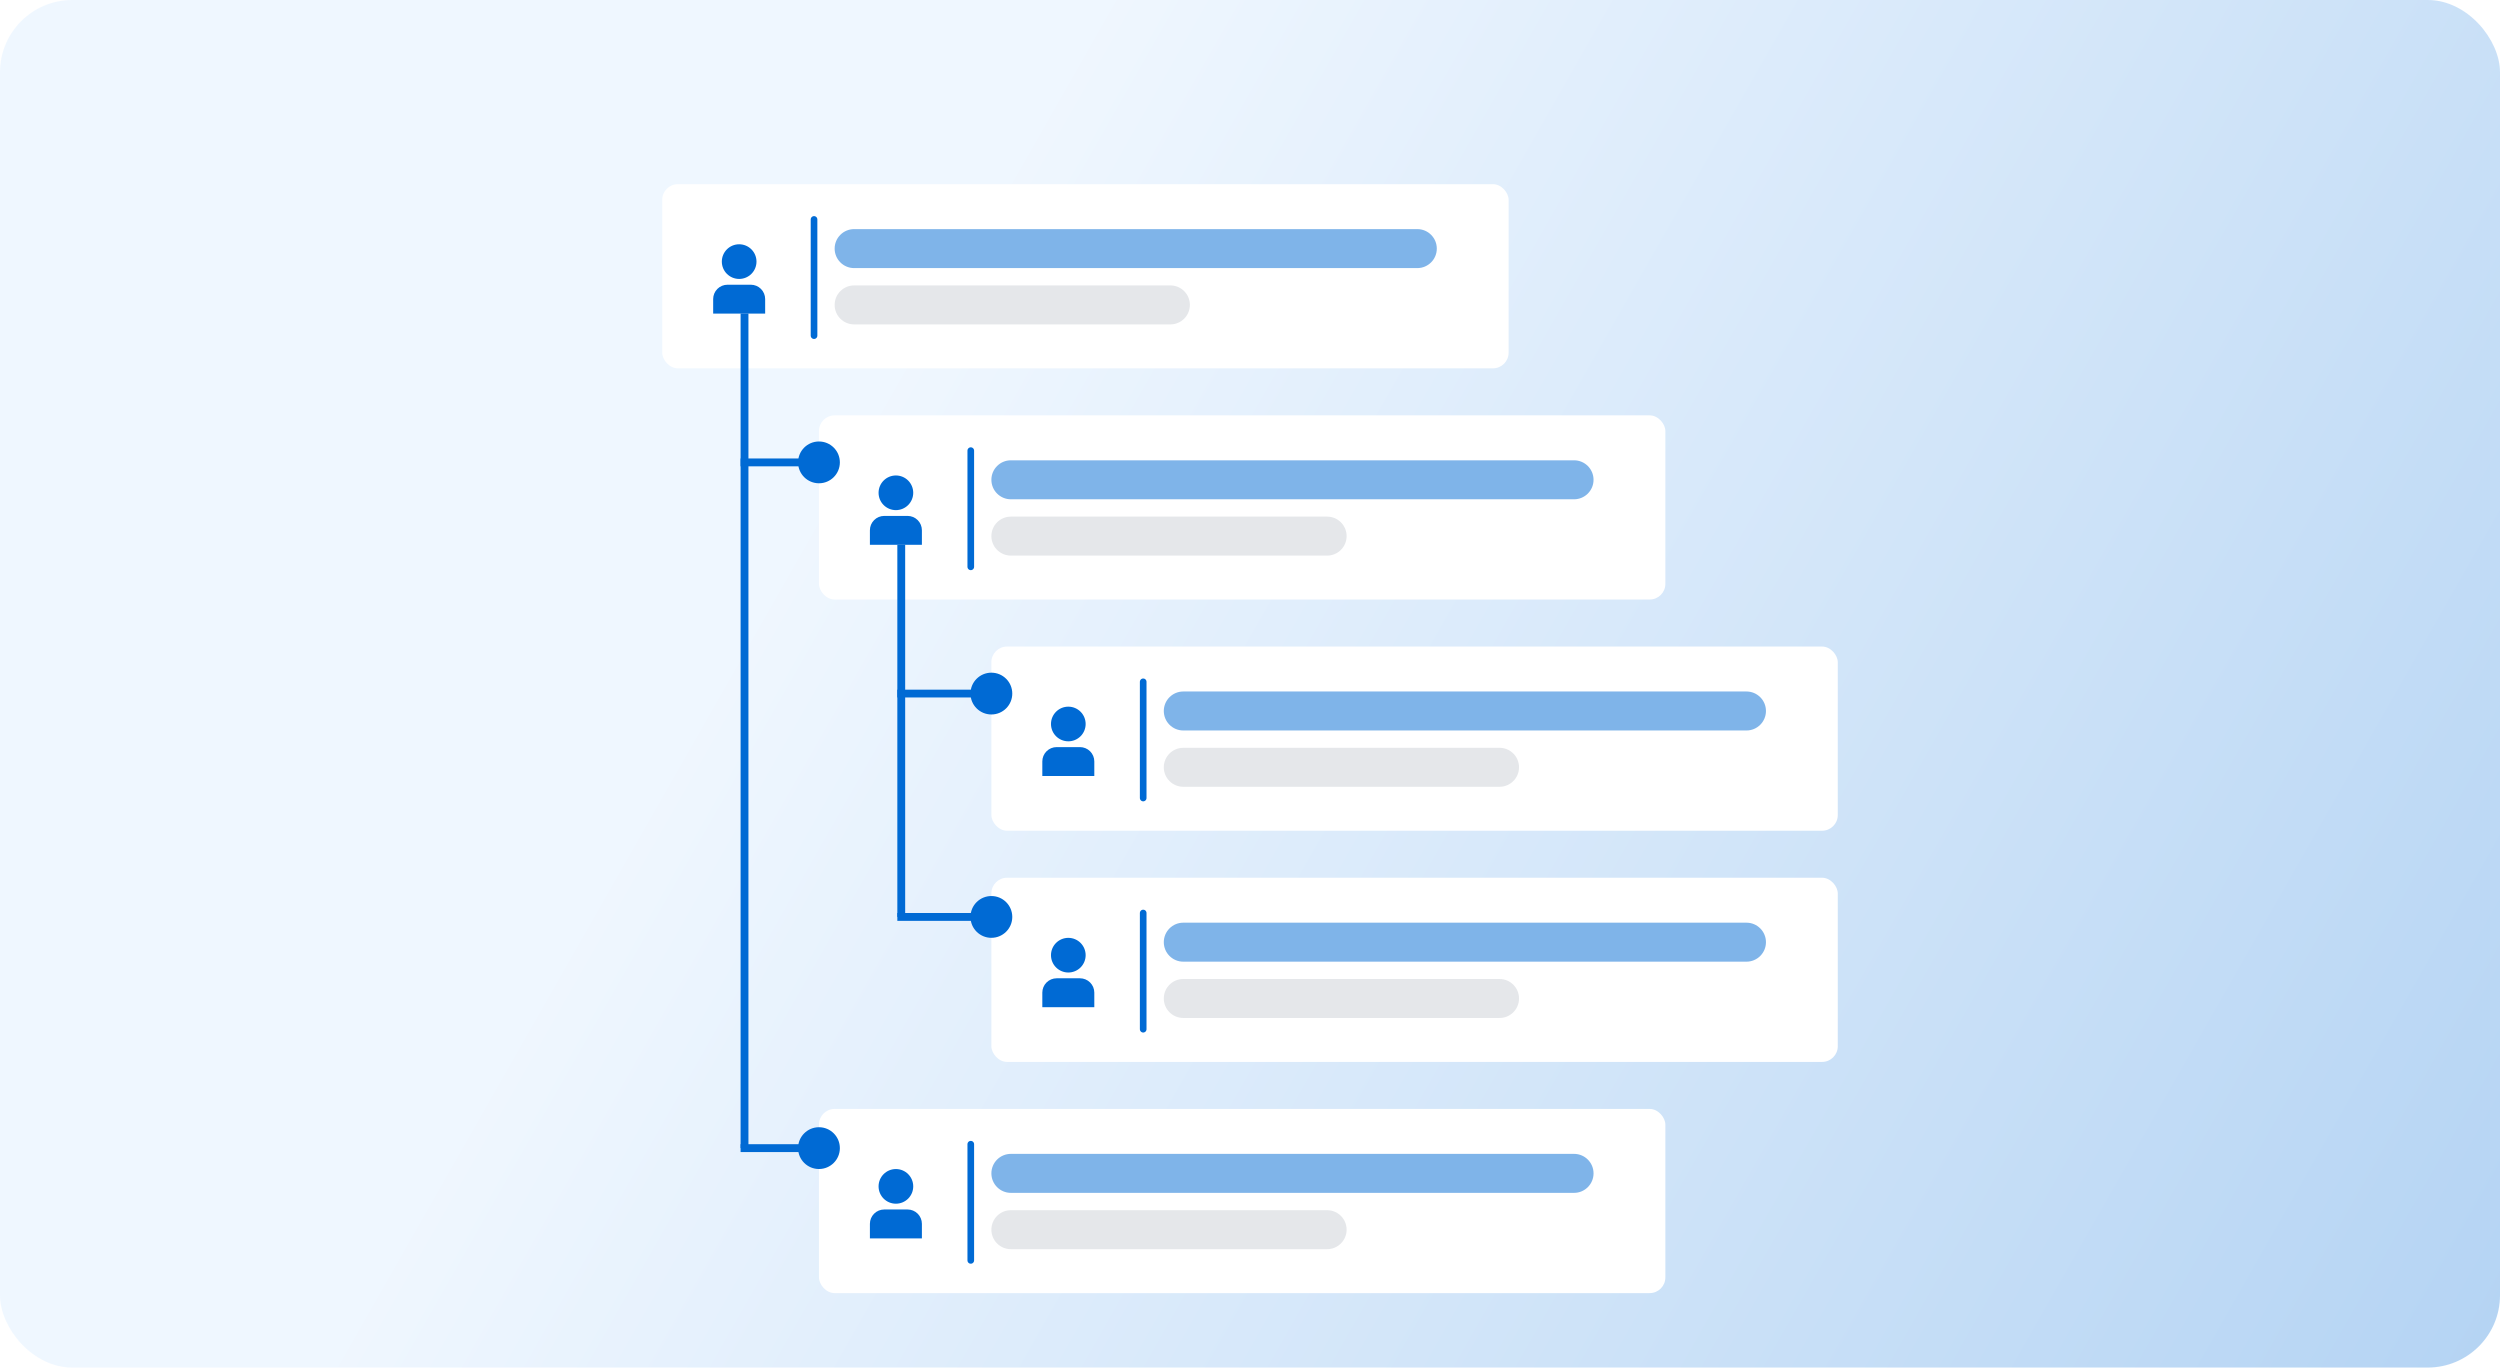 <svg width="638" height="349" viewBox="0 0 638 349" fill="none" xmlns="http://www.w3.org/2000/svg">
<g clip-path="url(#clip0_5052_6256)">
<rect width="638" height="349" rx="18.449" fill="url(#paint0_linear_5052_6256)" fill-opacity="0.5"/>
<g filter="url(#filter0_dd_5052_6256)">
<rect x="169" y="33" width="216" height="47" rx="4" fill="white"/>
<path d="M191.614 58.66H185.654C184.685 58.661 183.756 59.047 183.071 59.732C182.386 60.417 182.001 61.345 182 62.314V66.031H195.268V62.314C195.266 61.345 194.881 60.417 194.196 59.732C193.511 59.047 192.582 58.661 191.614 58.66Z" fill="#006AD4"/>
<path d="M188.633 57.185C191.076 57.185 193.056 55.205 193.056 52.762C193.056 50.32 191.076 48.34 188.633 48.34C186.191 48.34 184.211 50.32 184.211 52.762C184.211 55.205 186.191 57.185 188.633 57.185Z" fill="#006AD4"/>
<path d="M207.742 42L207.742 71.655" stroke="#006AD4" stroke-width="1.695" stroke-linecap="round"/>
<path opacity="0.5" d="M213.002 49.444C213.002 46.696 215.229 44.469 217.977 44.469H361.697C364.444 44.469 366.672 46.696 366.672 49.444C366.672 52.191 364.444 54.419 361.697 54.419H217.977C215.229 54.419 213.002 52.191 213.002 49.444Z" fill="#006AD4"/>
<path opacity="0.8" d="M213.002 63.815C213.002 61.067 215.229 58.84 217.977 58.84H298.681C301.429 58.84 303.656 61.067 303.656 63.815C303.656 66.562 301.429 68.79 298.681 68.79H217.977C215.229 68.79 213.002 66.562 213.002 63.815Z" fill="#DEE1E5"/>
</g>
<g filter="url(#filter1_dd_5052_6256)">
<rect x="209" y="92" width="216" height="47" rx="4" fill="white"/>
<path d="M231.614 117.66H225.654C224.685 117.661 223.756 118.047 223.071 118.732C222.386 119.417 222.001 120.345 222 121.314V125.031H235.268V121.314C235.266 120.345 234.881 119.417 234.196 118.732C233.511 118.047 232.582 117.661 231.614 117.66Z" fill="#006AD4"/>
<path d="M228.633 116.185C231.076 116.185 233.056 114.205 233.056 111.762C233.056 109.32 231.076 107.34 228.633 107.34C226.191 107.34 224.211 109.32 224.211 111.762C224.211 114.205 226.191 116.185 228.633 116.185Z" fill="#006AD4"/>
<path d="M247.742 101L247.742 130.655" stroke="#006AD4" stroke-width="1.695" stroke-linecap="round"/>
<path opacity="0.5" d="M253.002 108.444C253.002 105.696 255.229 103.469 257.977 103.469H401.697C404.444 103.469 406.672 105.696 406.672 108.444C406.672 111.191 404.444 113.419 401.697 113.419H257.977C255.229 113.419 253.002 111.191 253.002 108.444Z" fill="#006AD4"/>
<path opacity="0.8" d="M253.002 122.815C253.002 120.067 255.229 117.84 257.977 117.84H338.681C341.429 117.84 343.656 120.067 343.656 122.815C343.656 125.562 341.429 127.79 338.681 127.79H257.977C255.229 127.79 253.002 125.562 253.002 122.815Z" fill="#DEE1E5"/>
</g>
<g filter="url(#filter2_dd_5052_6256)">
<rect x="253" y="151" width="216" height="47" rx="4" fill="white"/>
<path d="M275.614 176.66H269.654C268.685 176.661 267.756 177.047 267.071 177.732C266.386 178.417 266.001 179.345 266 180.314V184.031H279.268V180.314C279.266 179.345 278.881 178.417 278.196 177.732C277.511 177.047 276.582 176.661 275.614 176.66Z" fill="#006AD4"/>
<path d="M272.633 175.185C275.076 175.185 277.056 173.205 277.056 170.762C277.056 168.32 275.076 166.34 272.633 166.34C270.191 166.34 268.211 168.32 268.211 170.762C268.211 173.205 270.191 175.185 272.633 175.185Z" fill="#006AD4"/>
<path d="M291.742 160L291.742 189.655" stroke="#006AD4" stroke-width="1.695" stroke-linecap="round"/>
<path opacity="0.5" d="M297.002 167.444C297.002 164.696 299.229 162.469 301.977 162.469H445.697C448.444 162.469 450.672 164.696 450.672 167.444C450.672 170.191 448.444 172.419 445.697 172.419H301.977C299.229 172.419 297.002 170.191 297.002 167.444Z" fill="#006AD4"/>
<path opacity="0.8" d="M297.002 181.815C297.002 179.067 299.229 176.84 301.977 176.84H382.681C385.429 176.84 387.656 179.067 387.656 181.815C387.656 184.562 385.429 186.79 382.681 186.79H301.977C299.229 186.79 297.002 184.562 297.002 181.815Z" fill="#DEE1E5"/>
</g>
<g filter="url(#filter3_dd_5052_6256)">
<rect x="253" y="210" width="216" height="47" rx="4" fill="white"/>
<path d="M275.614 235.66H269.654C268.685 235.661 267.756 236.047 267.071 236.732C266.386 237.417 266.001 238.345 266 239.314V243.031H279.268V239.314C279.266 238.345 278.881 237.417 278.196 236.732C277.511 236.047 276.582 235.661 275.614 235.66Z" fill="#006AD4"/>
<path d="M272.633 234.185C275.076 234.185 277.056 232.205 277.056 229.762C277.056 227.32 275.076 225.34 272.633 225.34C270.191 225.34 268.211 227.32 268.211 229.762C268.211 232.205 270.191 234.185 272.633 234.185Z" fill="#006AD4"/>
<path d="M291.742 219L291.742 248.655" stroke="#006AD4" stroke-width="1.695" stroke-linecap="round"/>
<path opacity="0.5" d="M297.002 226.444C297.002 223.696 299.229 221.469 301.977 221.469H445.697C448.444 221.469 450.672 223.696 450.672 226.444C450.672 229.191 448.444 231.419 445.697 231.419H301.977C299.229 231.419 297.002 229.191 297.002 226.444Z" fill="#006AD4"/>
<path opacity="0.8" d="M297.002 240.815C297.002 238.067 299.229 235.84 301.977 235.84H382.681C385.429 235.84 387.656 238.067 387.656 240.815C387.656 243.562 385.429 245.79 382.681 245.79H301.977C299.229 245.79 297.002 243.562 297.002 240.815Z" fill="#DEE1E5"/>
</g>
<g filter="url(#filter4_dd_5052_6256)">
<rect x="209" y="269" width="216" height="47" rx="4" fill="white"/>
<path d="M231.614 294.66H225.654C224.685 294.661 223.756 295.047 223.071 295.732C222.386 296.417 222.001 297.345 222 298.314V302.031H235.268V298.314C235.266 297.345 234.881 296.417 234.196 295.732C233.511 295.047 232.582 294.661 231.614 294.66Z" fill="#006AD4"/>
<path d="M228.633 293.185C231.076 293.185 233.056 291.205 233.056 288.762C233.056 286.32 231.076 284.34 228.633 284.34C226.191 284.34 224.211 286.32 224.211 288.762C224.211 291.205 226.191 293.185 228.633 293.185Z" fill="#006AD4"/>
<path d="M247.742 278L247.742 307.655" stroke="#006AD4" stroke-width="1.695" stroke-linecap="round"/>
<path opacity="0.5" d="M253.002 285.444C253.002 282.696 255.229 280.469 257.977 280.469H401.697C404.444 280.469 406.672 282.696 406.672 285.444C406.672 288.191 404.444 290.419 401.697 290.419H257.977C255.229 290.419 253.002 288.191 253.002 285.444Z" fill="#006AD4"/>
<path opacity="0.8" d="M253.002 299.815C253.002 297.067 255.229 294.84 257.977 294.84H338.681C341.429 294.84 343.656 297.067 343.656 299.815C343.656 302.562 341.429 304.79 338.681 304.79H257.977C255.229 304.79 253.002 302.562 253.002 299.815Z" fill="#DEE1E5"/>
</g>
<line x1="190" y1="80" x2="190" y2="293" stroke="#006AD4" stroke-width="2"/>
<line x1="230" y1="139" x2="230" y2="234" stroke="#006AD4" stroke-width="2"/>
<path d="M258.333 177C258.333 174.054 255.946 171.667 253 171.667C250.054 171.667 247.667 174.054 247.667 177C247.667 179.946 250.054 182.333 253 182.333C255.946 182.333 258.333 179.946 258.333 177ZM253 176L229 176L229 178L253 178L253 176Z" fill="#006AD4"/>
<path d="M258.333 234C258.333 231.054 255.946 228.667 253 228.667C250.054 228.667 247.667 231.054 247.667 234C247.667 236.946 250.054 239.333 253 239.333C255.946 239.333 258.333 236.946 258.333 234ZM253 233L229 233L229 235L253 235L253 233Z" fill="#006AD4"/>
<path d="M214.333 293C214.333 290.054 211.946 287.667 209 287.667C206.054 287.667 203.667 290.054 203.667 293C203.667 295.946 206.054 298.333 209 298.333C211.946 298.333 214.333 295.946 214.333 293ZM209 292L189 292L189 294L209 294L209 292Z" fill="#006AD4"/>
<path d="M214.333 118C214.333 115.054 211.946 112.667 209 112.667C206.054 112.667 203.667 115.054 203.667 118C203.667 120.946 206.054 123.333 209 123.333C211.946 123.333 214.333 120.946 214.333 118ZM209 117L189 117L189 119L209 119L209 117Z" fill="#006AD4"/>
</g>
<defs>
<filter id="filter0_dd_5052_6256" x="157" y="31" width="240" height="71" filterUnits="userSpaceOnUse" color-interpolation-filters="sRGB">
<feFlood flood-opacity="0" result="BackgroundImageFix"/>
<feColorMatrix in="SourceAlpha" type="matrix" values="0 0 0 0 0 0 0 0 0 0 0 0 0 0 0 0 0 0 127 0" result="hardAlpha"/>
<feMorphology radius="3" operator="erode" in="SourceAlpha" result="effect1_dropShadow_5052_6256"/>
<feOffset dy="10"/>
<feGaussianBlur stdDeviation="7.5"/>
<feComposite in2="hardAlpha" operator="out"/>
<feColorMatrix type="matrix" values="0 0 0 0 0 0 0 0 0 0 0 0 0 0 0 0 0 0 0.1 0"/>
<feBlend mode="normal" in2="BackgroundImageFix" result="effect1_dropShadow_5052_6256"/>
<feColorMatrix in="SourceAlpha" type="matrix" values="0 0 0 0 0 0 0 0 0 0 0 0 0 0 0 0 0 0 127 0" result="hardAlpha"/>
<feOffset dy="4"/>
<feGaussianBlur stdDeviation="3"/>
<feComposite in2="hardAlpha" operator="out"/>
<feColorMatrix type="matrix" values="0 0 0 0 0 0 0 0 0 0 0 0 0 0 0 0 0 0 0.05 0"/>
<feBlend mode="normal" in2="effect1_dropShadow_5052_6256" result="effect2_dropShadow_5052_6256"/>
<feBlend mode="normal" in="SourceGraphic" in2="effect2_dropShadow_5052_6256" result="shape"/>
</filter>
<filter id="filter1_dd_5052_6256" x="197" y="90" width="240" height="71" filterUnits="userSpaceOnUse" color-interpolation-filters="sRGB">
<feFlood flood-opacity="0" result="BackgroundImageFix"/>
<feColorMatrix in="SourceAlpha" type="matrix" values="0 0 0 0 0 0 0 0 0 0 0 0 0 0 0 0 0 0 127 0" result="hardAlpha"/>
<feMorphology radius="3" operator="erode" in="SourceAlpha" result="effect1_dropShadow_5052_6256"/>
<feOffset dy="10"/>
<feGaussianBlur stdDeviation="7.5"/>
<feComposite in2="hardAlpha" operator="out"/>
<feColorMatrix type="matrix" values="0 0 0 0 0 0 0 0 0 0 0 0 0 0 0 0 0 0 0.1 0"/>
<feBlend mode="normal" in2="BackgroundImageFix" result="effect1_dropShadow_5052_6256"/>
<feColorMatrix in="SourceAlpha" type="matrix" values="0 0 0 0 0 0 0 0 0 0 0 0 0 0 0 0 0 0 127 0" result="hardAlpha"/>
<feOffset dy="4"/>
<feGaussianBlur stdDeviation="3"/>
<feComposite in2="hardAlpha" operator="out"/>
<feColorMatrix type="matrix" values="0 0 0 0 0 0 0 0 0 0 0 0 0 0 0 0 0 0 0.05 0"/>
<feBlend mode="normal" in2="effect1_dropShadow_5052_6256" result="effect2_dropShadow_5052_6256"/>
<feBlend mode="normal" in="SourceGraphic" in2="effect2_dropShadow_5052_6256" result="shape"/>
</filter>
<filter id="filter2_dd_5052_6256" x="241" y="149" width="240" height="71" filterUnits="userSpaceOnUse" color-interpolation-filters="sRGB">
<feFlood flood-opacity="0" result="BackgroundImageFix"/>
<feColorMatrix in="SourceAlpha" type="matrix" values="0 0 0 0 0 0 0 0 0 0 0 0 0 0 0 0 0 0 127 0" result="hardAlpha"/>
<feMorphology radius="3" operator="erode" in="SourceAlpha" result="effect1_dropShadow_5052_6256"/>
<feOffset dy="10"/>
<feGaussianBlur stdDeviation="7.5"/>
<feComposite in2="hardAlpha" operator="out"/>
<feColorMatrix type="matrix" values="0 0 0 0 0 0 0 0 0 0 0 0 0 0 0 0 0 0 0.1 0"/>
<feBlend mode="normal" in2="BackgroundImageFix" result="effect1_dropShadow_5052_6256"/>
<feColorMatrix in="SourceAlpha" type="matrix" values="0 0 0 0 0 0 0 0 0 0 0 0 0 0 0 0 0 0 127 0" result="hardAlpha"/>
<feOffset dy="4"/>
<feGaussianBlur stdDeviation="3"/>
<feComposite in2="hardAlpha" operator="out"/>
<feColorMatrix type="matrix" values="0 0 0 0 0 0 0 0 0 0 0 0 0 0 0 0 0 0 0.05 0"/>
<feBlend mode="normal" in2="effect1_dropShadow_5052_6256" result="effect2_dropShadow_5052_6256"/>
<feBlend mode="normal" in="SourceGraphic" in2="effect2_dropShadow_5052_6256" result="shape"/>
</filter>
<filter id="filter3_dd_5052_6256" x="241" y="208" width="240" height="71" filterUnits="userSpaceOnUse" color-interpolation-filters="sRGB">
<feFlood flood-opacity="0" result="BackgroundImageFix"/>
<feColorMatrix in="SourceAlpha" type="matrix" values="0 0 0 0 0 0 0 0 0 0 0 0 0 0 0 0 0 0 127 0" result="hardAlpha"/>
<feMorphology radius="3" operator="erode" in="SourceAlpha" result="effect1_dropShadow_5052_6256"/>
<feOffset dy="10"/>
<feGaussianBlur stdDeviation="7.5"/>
<feComposite in2="hardAlpha" operator="out"/>
<feColorMatrix type="matrix" values="0 0 0 0 0 0 0 0 0 0 0 0 0 0 0 0 0 0 0.1 0"/>
<feBlend mode="normal" in2="BackgroundImageFix" result="effect1_dropShadow_5052_6256"/>
<feColorMatrix in="SourceAlpha" type="matrix" values="0 0 0 0 0 0 0 0 0 0 0 0 0 0 0 0 0 0 127 0" result="hardAlpha"/>
<feOffset dy="4"/>
<feGaussianBlur stdDeviation="3"/>
<feComposite in2="hardAlpha" operator="out"/>
<feColorMatrix type="matrix" values="0 0 0 0 0 0 0 0 0 0 0 0 0 0 0 0 0 0 0.05 0"/>
<feBlend mode="normal" in2="effect1_dropShadow_5052_6256" result="effect2_dropShadow_5052_6256"/>
<feBlend mode="normal" in="SourceGraphic" in2="effect2_dropShadow_5052_6256" result="shape"/>
</filter>
<filter id="filter4_dd_5052_6256" x="197" y="267" width="240" height="71" filterUnits="userSpaceOnUse" color-interpolation-filters="sRGB">
<feFlood flood-opacity="0" result="BackgroundImageFix"/>
<feColorMatrix in="SourceAlpha" type="matrix" values="0 0 0 0 0 0 0 0 0 0 0 0 0 0 0 0 0 0 127 0" result="hardAlpha"/>
<feMorphology radius="3" operator="erode" in="SourceAlpha" result="effect1_dropShadow_5052_6256"/>
<feOffset dy="10"/>
<feGaussianBlur stdDeviation="7.5"/>
<feComposite in2="hardAlpha" operator="out"/>
<feColorMatrix type="matrix" values="0 0 0 0 0 0 0 0 0 0 0 0 0 0 0 0 0 0 0.1 0"/>
<feBlend mode="normal" in2="BackgroundImageFix" result="effect1_dropShadow_5052_6256"/>
<feColorMatrix in="SourceAlpha" type="matrix" values="0 0 0 0 0 0 0 0 0 0 0 0 0 0 0 0 0 0 127 0" result="hardAlpha"/>
<feOffset dy="4"/>
<feGaussianBlur stdDeviation="3"/>
<feComposite in2="hardAlpha" operator="out"/>
<feColorMatrix type="matrix" values="0 0 0 0 0 0 0 0 0 0 0 0 0 0 0 0 0 0 0.05 0"/>
<feBlend mode="normal" in2="effect1_dropShadow_5052_6256" result="effect2_dropShadow_5052_6256"/>
<feBlend mode="normal" in="SourceGraphic" in2="effect2_dropShadow_5052_6256" result="shape"/>
</filter>
<linearGradient id="paint0_linear_5052_6256" x1="218" y1="117.5" x2="1012.12" y2="569.786" gradientUnits="userSpaceOnUse">
<stop stop-color="#E0EFFF"/>
<stop offset="1" stop-color="#006AD4"/>
</linearGradient>
<clipPath id="clip0_5052_6256">
<rect width="638" height="349" fill="white"/>
</clipPath>
</defs>
</svg>
